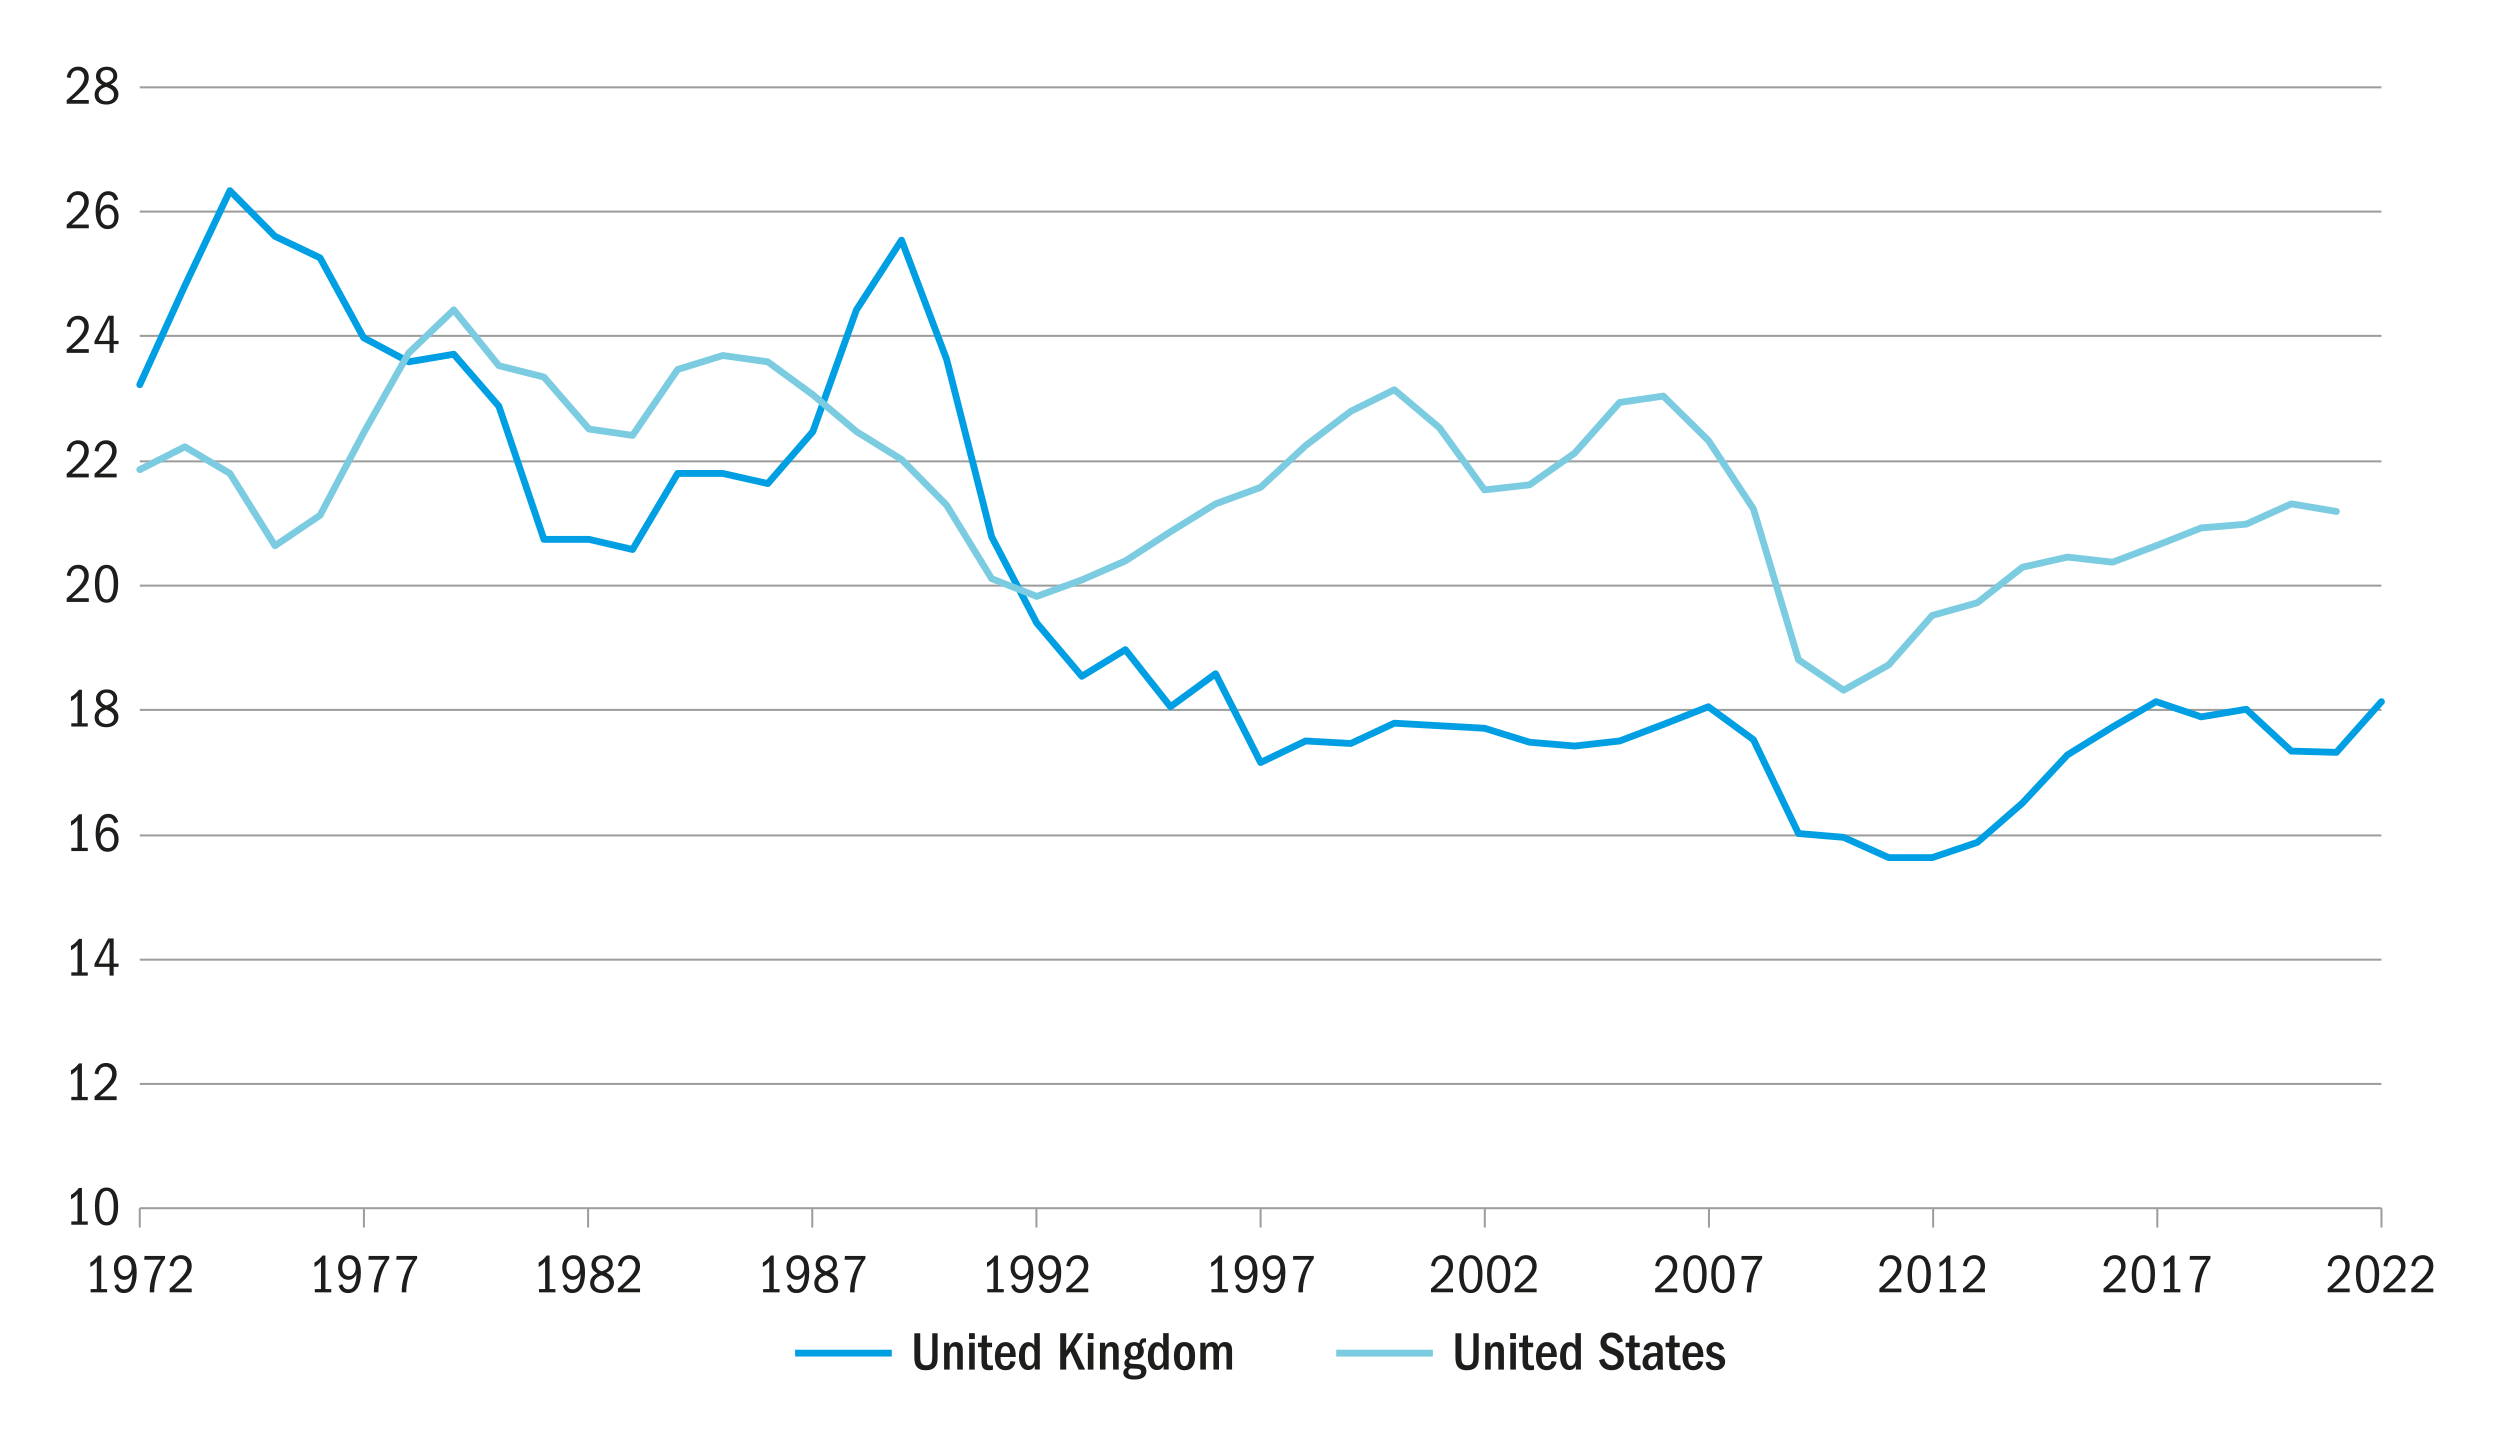 <svg xmlns="http://www.w3.org/2000/svg" id="Graph" width="750" height="435" viewBox="0 0 750 435"><defs><style>.cls-1,.cls-2,.cls-3,.cls-4,.cls-5,.cls-6{fill:none;}.cls-1,.cls-7{stroke-width:0px;}.cls-2{stroke:#9d9d9c;stroke-width:.61px;}.cls-2,.cls-5,.cls-6{stroke-miterlimit:10;}.cls-3,.cls-4{stroke-linecap:round;stroke-linejoin:round;}.cls-3,.cls-4,.cls-5,.cls-6{stroke-width:2.05px;}.cls-3,.cls-5{stroke:#7bcbe1;}.cls-4,.cls-6{stroke:#009fe3;}.cls-7{fill:#1d1d1b;}</style></defs><rect class="cls-1" x="56.69" y="56.69" width="340.16" height="192.76"></rect><line class="cls-6" x1="238.54" y1="405.94" x2="267.53" y2="405.94"></line><path class="cls-7" d="m279.66,399.97h1.62v7.38c0,1.33-.3,2.28-.89,2.86-.6.58-1.49.87-2.69.87s-2.01-.3-2.57-.91c-.56-.61-.83-1.57-.83-2.89v-7.31h1.77v7.1c0,.96.14,1.62.42,1.98.28.36.74.54,1.4.54.47,0,.83-.09,1.09-.26.26-.17.44-.43.54-.76s.16-.9.16-1.71v-6.89Z"></path><path class="cls-7" d="m287.17,410.88v-5.55c0-.47-.07-.82-.2-1.04-.14-.22-.39-.33-.76-.33-.46,0-.79.18-1,.56-.21.37-.31.95-.31,1.75v4.61h-1.67v-8.07h1.54v1.24c.2-.49.46-.85.78-1.09.32-.23.73-.35,1.22-.35.7,0,1.22.21,1.56.64s.52,1.06.52,1.91v5.71h-1.67Z"></path><path class="cls-7" d="m290.7,401.72v-1.77h1.75v1.77h-1.75Zm.05,9.16v-8.07h1.67v8.07h-1.67Z"></path><path class="cls-7" d="m297.87,410.93c-.25.05-.46.09-.63.11s-.37.03-.61.03c-.75,0-1.31-.19-1.66-.57-.35-.38-.53-1.13-.53-2.24v-4.11h-1.05v-1.34h1.1l.08-2.11,1.51-.13v2.24h1.54v1.34h-1.54v3.73c0,.36.01.69.04.98.03.29.13.5.3.62.17.12.43.18.77.18.14,0,.37-.02.69-.05v1.31Z"></path><path class="cls-7" d="m300.16,407.1v.11c0,.88.12,1.54.37,1.96.25.43.64.64,1.19.64.39,0,.7-.11.92-.34s.39-.62.5-1.16l1.5.21c-.2.86-.54,1.5-1.04,1.92-.5.42-1.14.63-1.94.63-1.01,0-1.8-.36-2.36-1.07-.56-.71-.84-1.73-.84-3.03s.29-2.4.87-3.18,1.36-1.17,2.36-1.17,1.69.37,2.23,1.1c.53.73.8,1.76.8,3.09v.29h-4.55Zm2.86-1.26c0-.64-.13-1.14-.38-1.48-.26-.34-.6-.52-1.02-.52-.39,0-.71.17-.96.5-.24.33-.4.87-.47,1.63h2.83v-.13Z"></path><path class="cls-7" d="m310.42,410.88v-1.23c-.18.47-.44.82-.78,1.04-.33.22-.75.33-1.25.33-.84,0-1.5-.36-1.98-1.1-.48-.73-.72-1.75-.72-3.06s.25-2.31.75-3.07,1.17-1.14,2.01-1.14c.43,0,.79.09,1.1.26.31.17.56.45.74.82v-3.78h1.65v10.91h-1.54Zm-.11-5.01c0-.58-.14-1.05-.43-1.42-.29-.37-.63-.56-1.02-.56-.47,0-.82.23-1.05.68s-.34,1.18-.34,2.17.11,1.79.34,2.28c.22.5.58.74,1.07.74.4,0,.74-.18,1.02-.54.28-.36.42-.87.42-1.54v-1.82Z"></path><path class="cls-7" d="m323.59,410.88l-2.44-5.4-1.29,1.82v3.58h-1.8v-10.91h1.8v5.2l3.29-5.2h1.91l-2.81,4.01,3.29,6.9h-1.95Z"></path><path class="cls-7" d="m326.31,401.72v-1.77h1.75v1.77h-1.75Zm.05,9.16v-8.07h1.67v8.07h-1.67Z"></path><path class="cls-7" d="m333.93,410.88v-5.55c0-.47-.07-.82-.2-1.04-.14-.22-.39-.33-.76-.33-.46,0-.79.18-1,.56-.21.37-.31.95-.31,1.75v4.61h-1.67v-8.07h1.54v1.24c.2-.49.46-.85.78-1.09.32-.23.73-.35,1.22-.35.7,0,1.22.21,1.56.64s.52,1.06.52,1.91v5.71h-1.67Z"></path><path class="cls-7" d="m343.78,402.75c-.13-.03-.26-.05-.38-.05-.24,0-.43.06-.57.19-.14.13-.25.36-.31.7.21.26.36.53.47.82.1.28.16.59.16.92,0,.75-.26,1.37-.77,1.86s-1.19.73-2.05.73c-.21,0-.39-.01-.54-.04-.15-.03-.31-.06-.47-.11-.21.09-.36.19-.46.29-.1.11-.15.25-.15.43,0,.41.3.63.91.65.61.02,1.27.06,2,.12.73.06,1.29.24,1.69.55.4.31.6.82.6,1.55,0,.83-.31,1.45-.92,1.87-.62.42-1.53.63-2.74.63-1.05,0-1.85-.17-2.41-.52s-.84-.85-.84-1.51c0-.77.39-1.29,1.18-1.55-.31-.17-.53-.37-.67-.58s-.21-.47-.21-.76c0-.35.1-.66.31-.92.21-.27.5-.49.88-.68-.38-.26-.65-.56-.81-.88-.16-.33-.24-.71-.24-1.16,0-.81.26-1.45.78-1.94s1.21-.73,2.06-.73c.33,0,.61.03.83.1.23.07.46.15.69.25.09-.5.24-.87.46-1.12.22-.25.56-.37,1.03-.37.11,0,.28.02.51.05v1.23Zm-4.6,7.79c-.47.22-.7.56-.7,1.03,0,.41.15.71.46.88.31.17.8.25,1.47.25,1.29,0,1.93-.37,1.93-1.11,0-.59-.37-.91-1.12-.95-.75-.04-1.09-.06-1.04-.06l-1-.03Zm1.13-6.82c-.37,0-.66.13-.87.39-.21.26-.31.66-.31,1.19s.1.91.3,1.17c.2.26.48.38.84.38s.64-.14.84-.41c.2-.27.3-.65.3-1.15s-.1-.9-.29-1.18c-.2-.27-.47-.41-.82-.41Z"></path><path class="cls-7" d="m349.08,410.88v-1.23c-.18.47-.44.82-.78,1.04-.33.22-.75.33-1.25.33-.84,0-1.5-.36-1.98-1.1-.48-.73-.72-1.75-.72-3.06s.25-2.31.75-3.07,1.17-1.14,2.01-1.14c.43,0,.79.09,1.1.26.31.17.56.45.74.82v-3.78h1.65v10.91h-1.54Zm-.11-5.01c0-.58-.14-1.05-.43-1.42-.29-.37-.63-.56-1.02-.56-.47,0-.82.23-1.05.68s-.34,1.18-.34,2.17.11,1.79.34,2.28c.22.5.58.74,1.07.74.4,0,.74-.18,1.02-.54.28-.36.42-.87.42-1.54v-1.82Z"></path><path class="cls-7" d="m355.37,402.62c1.01,0,1.79.35,2.34,1.06.55.7.82,1.74.82,3.1,0,1.44-.27,2.52-.81,3.23-.54.72-1.33,1.07-2.38,1.07s-1.82-.37-2.36-1.1c-.54-.73-.8-1.78-.8-3.14s.27-2.46.8-3.17c.53-.7,1.33-1.06,2.39-1.06Zm-.03,1.26c-.5,0-.86.26-1.07.77-.21.51-.32,1.25-.32,2.21,0,1.02.11,1.77.34,2.25.23.47.58.71,1.06.71s.85-.23,1.07-.7c.22-.47.34-1.23.34-2.27s-.11-1.8-.34-2.27c-.23-.46-.59-.7-1.08-.7Z"></path><path class="cls-7" d="m367.95,410.88v-5.43c0-.51-.08-.89-.23-1.13s-.4-.36-.75-.36c-.46,0-.78.19-.98.56-.2.38-.29.93-.29,1.66v4.7h-1.67v-5.78c0-.36-.08-.64-.24-.84-.16-.2-.4-.3-.73-.3-.42,0-.73.15-.96.46-.22.31-.34.81-.34,1.52v4.94h-1.67v-8.07h1.54v1.23c.22-.51.49-.88.81-1.1.32-.22.72-.33,1.19-.33.51,0,.92.12,1.23.36.3.24.51.62.62,1.14.2-.51.46-.89.79-1.14.33-.25.73-.37,1.19-.37.74,0,1.29.2,1.64.61.35.4.52,1.04.52,1.91v5.74h-1.67Z"></path><line class="cls-5" x1="400.87" y1="405.94" x2="429.86" y2="405.94"></line><path class="cls-7" d="m441.99,399.97h1.62v7.38c0,1.33-.3,2.28-.89,2.86-.6.58-1.49.87-2.69.87s-2.01-.3-2.57-.91c-.56-.61-.83-1.57-.83-2.89v-7.31h1.77v7.1c0,.96.14,1.62.42,1.98.28.36.74.54,1.4.54.47,0,.83-.09,1.09-.26.26-.17.44-.43.54-.76s.16-.9.16-1.71v-6.89Z"></path><path class="cls-7" d="m449.5,410.88v-5.55c0-.47-.07-.82-.2-1.04-.14-.22-.39-.33-.76-.33-.46,0-.79.18-1,.56-.21.37-.31.95-.31,1.75v4.61h-1.67v-8.07h1.54v1.24c.2-.49.46-.85.78-1.09.32-.23.73-.35,1.22-.35.7,0,1.22.21,1.56.64s.52,1.06.52,1.91v5.71h-1.67Z"></path><path class="cls-7" d="m453.04,401.72v-1.77h1.75v1.77h-1.75Zm.05,9.16v-8.07h1.67v8.07h-1.67Z"></path><path class="cls-7" d="m460.2,410.93c-.25.05-.46.09-.63.11s-.37.03-.61.03c-.75,0-1.31-.19-1.66-.57-.35-.38-.53-1.13-.53-2.24v-4.11h-1.05v-1.34h1.1l.08-2.11,1.51-.13v2.24h1.54v1.34h-1.54v3.73c0,.36.01.69.04.98.03.29.13.5.3.62.17.12.43.18.77.18.14,0,.37-.02.69-.05v1.31Z"></path><path class="cls-7" d="m462.49,407.1v.11c0,.88.12,1.54.37,1.96.25.43.64.64,1.19.64.39,0,.7-.11.92-.34s.39-.62.5-1.16l1.5.21c-.2.86-.54,1.5-1.04,1.92-.5.42-1.14.63-1.94.63-1.01,0-1.8-.36-2.36-1.07-.56-.71-.84-1.73-.84-3.03s.29-2.4.87-3.18,1.36-1.17,2.36-1.17,1.69.37,2.23,1.1c.53.73.8,1.76.8,3.09v.29h-4.55Zm2.86-1.26c0-.64-.13-1.14-.38-1.48-.26-.34-.6-.52-1.02-.52-.39,0-.71.17-.96.5-.24.33-.4.87-.47,1.63h2.83v-.13Z"></path><path class="cls-7" d="m472.75,410.88v-1.23c-.18.47-.44.82-.78,1.04-.33.22-.75.33-1.25.33-.84,0-1.5-.36-1.98-1.1-.48-.73-.72-1.75-.72-3.06s.25-2.31.75-3.07,1.17-1.14,2.01-1.14c.43,0,.79.09,1.1.26.31.17.56.45.74.82v-3.78h1.65v10.91h-1.54Zm-.11-5.01c0-.58-.14-1.05-.43-1.42-.29-.37-.63-.56-1.02-.56-.47,0-.82.23-1.05.68s-.34,1.18-.34,2.17.11,1.79.34,2.28c.22.5.58.74,1.07.74.4,0,.74-.18,1.02-.54.28-.36.42-.87.42-1.54v-1.82Z"></path><path class="cls-7" d="m485.35,402.95c-.21-.62-.46-1.06-.77-1.31s-.69-.38-1.16-.38c-.44,0-.79.13-1.07.38-.28.26-.42.59-.42.99,0,.35.13.65.38.91.26.26.76.52,1.5.78.75.27,1.38.56,1.89.88.51.32.88.68,1.11,1.1.23.42.34.91.34,1.47,0,.96-.34,1.75-1.01,2.37-.68.62-1.56.93-2.65.93-1,0-1.83-.25-2.47-.74-.64-.5-1.08-1.26-1.31-2.3l1.6-.46c.14.68.4,1.18.79,1.51.38.33.86.5,1.44.5.55,0,.98-.14,1.29-.43s.47-.67.47-1.15c0-.52-.23-.93-.69-1.21-.46-.28-1.1-.57-1.93-.86-.83-.29-1.46-.7-1.89-1.22-.43-.52-.65-1.15-.65-1.88,0-.88.31-1.62.92-2.2s1.43-.88,2.43-.88c.85,0,1.56.21,2.13.63.57.42.98,1.09,1.24,2l-1.54.54Z"></path><path class="cls-7" d="m492.17,410.93c-.25.05-.46.09-.63.11s-.37.03-.61.03c-.75,0-1.31-.19-1.66-.57-.35-.38-.53-1.13-.53-2.24v-4.11h-1.05v-1.34h1.1l.08-2.11,1.51-.13v2.24h1.54v1.34h-1.54v3.73c0,.36.01.69.04.98.03.29.13.5.3.62.17.12.43.18.77.18.14,0,.37-.02.69-.05v1.31Z"></path><path class="cls-7" d="m497.39,410.88c-.04-.15-.07-.35-.09-.58-.02-.23-.02-.49-.02-.76-.28.55-.6.94-.96,1.18s-.79.36-1.32.36c-.69,0-1.24-.21-1.64-.63-.41-.42-.61-.98-.61-1.69,0-.87.3-1.56.9-2.08.6-.51,1.61-.77,3.04-.77h.46v-.43c0-.57-.09-.98-.28-1.24s-.49-.39-.92-.39c-.72,0-1.16.42-1.31,1.26l-1.6-.21c.12-.72.45-1.28.99-1.68.54-.4,1.22-.6,2.05-.6.6,0,1.11.11,1.55.34.43.22.74.52.92.89.18.37.27.91.27,1.6v3.94c0,.32.01.6.04.86.03.26.06.47.09.63h-1.55Zm-.24-3.94s-.08,0-.15,0c-.06,0-.13,0-.2,0-.84,0-1.44.14-1.79.42-.35.28-.53.71-.53,1.3,0,.39.09.69.27.9.18.21.45.31.81.31.45,0,.82-.23,1.13-.69.31-.46.46-1.04.46-1.75v-.48Z"></path><path class="cls-7" d="m504.17,410.93c-.25.05-.46.09-.63.11s-.37.03-.61.03c-.75,0-1.31-.19-1.66-.57-.35-.38-.53-1.13-.53-2.24v-4.11h-1.05v-1.34h1.1l.08-2.11,1.51-.13v2.24h1.54v1.34h-1.54v3.73c0,.36.01.69.04.98.03.29.13.5.3.62.17.12.43.18.77.18.14,0,.37-.02.69-.05v1.31Z"></path><path class="cls-7" d="m506.46,407.1v.11c0,.88.12,1.54.37,1.96.25.43.64.64,1.19.64.39,0,.7-.11.92-.34s.39-.62.5-1.16l1.5.21c-.2.86-.54,1.5-1.04,1.92-.5.42-1.14.63-1.94.63-1.01,0-1.8-.36-2.36-1.07-.56-.71-.84-1.73-.84-3.03s.29-2.4.87-3.18,1.36-1.17,2.36-1.17,1.69.37,2.23,1.1c.53.73.8,1.76.8,3.09v.29h-4.55Zm2.86-1.26c0-.64-.13-1.14-.38-1.48-.26-.34-.6-.52-1.02-.52-.39,0-.71.17-.96.5-.24.33-.4.87-.47,1.63h2.83v-.13Z"></path><path class="cls-7" d="m515.94,405.06c-.11-.4-.28-.71-.52-.91-.23-.2-.52-.3-.84-.3-.29,0-.54.09-.74.28-.2.19-.3.43-.3.72,0,.47.26.79.77.97.51.17,1.03.36,1.55.55.53.19.94.46,1.24.82s.45.8.45,1.35c0,.73-.27,1.34-.82,1.82-.55.49-1.26.73-2.15.73-.83,0-1.49-.19-1.98-.58-.49-.39-.8-.97-.93-1.76l1.42-.28c.06.46.23.8.49,1.04s.62.35,1.06.35c.39,0,.7-.1.92-.29s.34-.45.34-.77c0-.27-.1-.5-.29-.7-.2-.19-.57-.37-1.13-.53-.56-.16-1.02-.35-1.4-.56-.38-.21-.66-.47-.85-.8s-.29-.69-.29-1.1c0-.7.25-1.29.75-1.77.5-.48,1.15-.72,1.93-.72.69,0,1.25.18,1.69.53s.75.87.92,1.55l-1.31.36Z"></path><line class="cls-2" x1="41.93" y1="26.2" x2="714.44" y2="26.2"></line><line class="cls-2" x1="41.93" y1="63.48" x2="714.44" y2="63.48"></line><line class="cls-2" x1="41.93" y1="100.76" x2="714.44" y2="100.76"></line><line class="cls-2" x1="41.93" y1="138.41" x2="714.44" y2="138.41"></line><line class="cls-2" x1="41.93" y1="175.69" x2="714.44" y2="175.69"></line><line class="cls-2" x1="41.93" y1="212.97" x2="714.44" y2="212.97"></line><line class="cls-2" x1="41.93" y1="250.63" x2="714.44" y2="250.63"></line><line class="cls-2" x1="41.93" y1="287.9" x2="714.44" y2="287.9"></line><line class="cls-2" x1="41.93" y1="325.18" x2="714.44" y2="325.18"></line><line class="cls-2" x1="41.93" y1="362.46" x2="714.44" y2="362.46"></line><polyline class="cls-4" points="41.93 115.4 55.45 85.73 68.97 57.2 82.5 70.9 96.02 77.36 109.09 101.33 122.61 108.55 136.13 106.27 149.66 121.87 163.18 161.81 176.7 161.81 189.77 164.85 203.3 142.03 216.82 142.03 230.34 145.07 243.86 129.47 256.93 92.96 270.46 72.04 283.98 107.79 297.5 161.05 311.02 186.91 324.55 202.89 337.62 194.9 351.14 212.02 364.66 202.13 378.18 228.75 391.71 222.29 405.23 223.05 418.3 216.96 431.82 217.72 445.35 218.48 458.87 222.67 472.39 223.81 485.91 222.29 498.98 217.34 512.51 212.02 526.03 221.91 539.55 250.06 553.07 251.2 566.6 257.28 579.67 257.28 593.19 252.72 606.71 240.93 620.23 226.47 633.76 218.1 646.83 210.5 660.35 215.06 673.87 212.78 687.4 225.33 700.92 225.71 714.44 210.5"></polyline><polyline class="cls-3" points="41.93 140.89 55.45 134.04 68.97 142.03 82.5 163.71 96.02 154.58 109.09 129.86 122.61 105.89 136.13 92.96 149.66 109.7 163.18 113.12 176.7 128.71 189.77 130.62 203.3 110.84 216.82 106.65 230.34 108.55 243.86 118.44 256.93 129.47 270.46 137.84 283.98 151.54 297.5 173.6 311.02 178.92 324.55 173.98 337.62 168.27 351.14 159.52 364.66 151.16 378.18 146.21 391.71 133.66 405.23 123.39 418.3 116.92 431.82 128.33 445.35 146.97 458.87 145.45 472.39 135.94 485.91 120.73 498.98 118.82 512.51 132.14 526.03 152.68 539.55 197.94 553.07 207.07 566.6 199.46 579.67 184.63 593.19 180.83 606.71 170.18 620.23 167.13 633.76 168.65 646.83 163.71 660.35 158.38 673.87 157.24 687.4 151.16 700.92 153.44"></polyline><path class="cls-7" d="m21.39,367.4v-.98h1.85v-8.24c-.27.35-.57.65-.88.91-.32.26-.67.5-1.06.71v-1.31c.45-.26.86-.55,1.23-.87s.75-.74,1.15-1.25h.9v10.06h1.75v.98h-4.93Z"></path><path class="cls-7" d="m31.96,356.26c1.12,0,1.99.49,2.59,1.46.6.98.9,2.35.9,4.13,0,1.91-.3,3.35-.89,4.32s-1.46,1.46-2.59,1.46-2.03-.49-2.62-1.46c-.59-.98-.88-2.42-.88-4.33s.3-3.22.91-4.16c.61-.94,1.47-1.42,2.59-1.42Zm-.02,1c-.68,0-1.21.38-1.59,1.15-.38.77-.57,1.95-.57,3.54s.19,2.73.56,3.51c.38.78.91,1.17,1.61,1.17s1.22-.39,1.6-1.18.56-1.95.56-3.5-.19-2.75-.56-3.53c-.37-.78-.91-1.17-1.62-1.17Z"></path><path class="cls-7" d="m21.39,330.04v-.98h1.85v-8.24c-.27.35-.57.65-.88.91-.32.26-.67.5-1.06.71v-1.31c.45-.26.86-.55,1.23-.87s.75-.74,1.15-1.25h.9v10.06h1.75v.98h-4.93Z"></path><path class="cls-7" d="m28.36,330.04v-1.1c2-1.73,3.38-3.08,4.14-4.05.76-.97,1.15-1.86,1.15-2.68,0-.65-.18-1.19-.55-1.59-.37-.41-.85-.62-1.46-.62-.58,0-1.05.19-1.41.57-.36.38-.6.96-.7,1.76l-1.16-.25c.16-.99.55-1.77,1.17-2.34s1.37-.85,2.27-.85c.95,0,1.72.3,2.3.89.58.59.88,1.38.88,2.35,0,.68-.15,1.31-.44,1.92-.29.6-.75,1.23-1.37,1.9-.62.67-1.72,1.65-3.3,2.96h5.11v1.13h-6.61Z"></path><path class="cls-7" d="m21.39,292.68v-.98h1.85v-8.24c-.27.35-.57.65-.88.91-.32.26-.67.5-1.06.71v-1.31c.45-.26.86-.55,1.23-.87s.75-.74,1.15-1.25h.9v10.06h1.75v.98h-4.93Z"></path><path class="cls-7" d="m32.86,292.68v-2.63h-4.52v-.88l4.12-7.63h1.64v7.53h1.47v.98h-1.47v2.63h-1.24Zm0-10.11l-3.3,6.5h3.3v-6.5Z"></path><path class="cls-7" d="m21.39,255.31v-.98h1.85v-8.24c-.27.35-.57.65-.88.91-.32.26-.67.5-1.06.71v-1.31c.45-.26.86-.55,1.23-.87s.75-.74,1.15-1.25h.9v10.06h1.75v.98h-4.93Z"></path><path class="cls-7" d="m34.32,247c-.19-.61-.43-1.05-.73-1.32-.3-.27-.68-.4-1.14-.4-.82,0-1.43.37-1.83,1.12-.4.75-.64,1.97-.72,3.68.27-.65.62-1.12,1.03-1.44.41-.32.94-.48,1.57-.48.89,0,1.63.34,2.21,1.02s.87,1.55.87,2.61-.3,2-.91,2.7c-.61.7-1.4,1.05-2.38,1.05-1.12,0-2-.47-2.64-1.41-.64-.94-.96-2.26-.96-3.96,0-1.84.33-3.31,1.01-4.39.67-1.08,1.59-1.62,2.76-1.62.75,0,1.38.2,1.88.59.5.39.88,1.01,1.13,1.85l-1.14.39Zm-1.95,2.27c-.68,0-1.21.25-1.6.74s-.59,1.1-.59,1.82.2,1.35.61,1.85c.4.5.93.75,1.57.75s1.11-.22,1.45-.66c.33-.44.5-1.07.5-1.89s-.17-1.46-.52-1.92c-.35-.46-.82-.69-1.41-.69Z"></path><path class="cls-7" d="m21.39,217.95v-.98h1.85v-8.24c-.27.35-.57.65-.88.91-.32.26-.67.5-1.06.71v-1.31c.45-.26.86-.55,1.23-.87s.75-.74,1.15-1.25h.9v10.06h1.75v.98h-4.93Z"></path><path class="cls-7" d="m33.22,212.09c.81.36,1.39.79,1.76,1.3.37.51.55,1.07.55,1.69,0,.89-.33,1.63-1,2.22-.67.59-1.54.88-2.62.88s-1.98-.27-2.6-.79c-.62-.53-.93-1.25-.93-2.17,0-.66.18-1.22.53-1.71s.92-.9,1.69-1.25c-.63-.33-1.09-.7-1.38-1.12-.29-.42-.43-.91-.43-1.46,0-.84.3-1.53.89-2.06.59-.54,1.38-.8,2.36-.8s1.69.26,2.27.77c.57.51.86,1.18.86,2,0,1.13-.65,1.97-1.95,2.52Zm-1.39.75c-.82.28-1.39.61-1.73.99-.33.38-.5.82-.5,1.33,0,.6.22,1.09.65,1.46.43.37.99.56,1.68.56s1.22-.18,1.64-.53c.42-.36.63-.81.63-1.38s-.18-1.04-.55-1.41-.97-.71-1.82-1.01Zm.08-1.19c.71-.24,1.23-.53,1.57-.86.34-.33.51-.74.51-1.23,0-.51-.19-.93-.56-1.26-.37-.33-.85-.49-1.44-.49-.56,0-1.01.16-1.36.48-.35.32-.52.73-.52,1.24,0,.47.14.88.41,1.24.27.35.74.65,1.39.89Z"></path><path class="cls-7" d="m20,180.59v-1.1c2-1.73,3.38-3.08,4.14-4.05.76-.97,1.15-1.86,1.15-2.68,0-.65-.18-1.19-.55-1.59-.37-.41-.85-.62-1.46-.62-.58,0-1.05.19-1.41.57-.36.38-.6.96-.7,1.76l-1.16-.25c.16-.99.55-1.77,1.17-2.34s1.37-.85,2.27-.85c.95,0,1.72.3,2.3.89.58.59.88,1.38.88,2.35,0,.68-.15,1.31-.44,1.92-.29.6-.75,1.23-1.37,1.9-.62.67-1.72,1.65-3.3,2.96h5.11v1.13h-6.61Z"></path><path class="cls-7" d="m31.96,169.45c1.12,0,1.99.49,2.59,1.46.6.98.9,2.35.9,4.13,0,1.91-.3,3.35-.89,4.32s-1.46,1.46-2.59,1.46-2.03-.49-2.62-1.46c-.59-.98-.88-2.42-.88-4.33s.3-3.22.91-4.16c.61-.94,1.47-1.42,2.59-1.42Zm-.02,1c-.68,0-1.21.38-1.59,1.15-.38.77-.57,1.95-.57,3.54s.19,2.73.56,3.51c.38.78.91,1.17,1.61,1.17s1.22-.39,1.6-1.18.56-1.95.56-3.5-.19-2.75-.56-3.53c-.37-.78-.91-1.17-1.62-1.17Z"></path><path class="cls-7" d="m20,143.23v-1.1c2-1.73,3.38-3.08,4.14-4.05.76-.97,1.15-1.86,1.15-2.68,0-.65-.18-1.19-.55-1.59-.37-.41-.85-.62-1.46-.62-.58,0-1.05.19-1.41.57-.36.38-.6.96-.7,1.76l-1.16-.25c.16-.99.55-1.77,1.17-2.34s1.37-.85,2.27-.85c.95,0,1.72.3,2.3.89.58.59.88,1.38.88,2.35,0,.68-.15,1.31-.44,1.92-.29.6-.75,1.23-1.37,1.9-.62.67-1.72,1.65-3.3,2.96h5.11v1.13h-6.61Z"></path><path class="cls-7" d="m28.36,143.23v-1.1c2-1.73,3.38-3.08,4.14-4.05.76-.97,1.15-1.86,1.15-2.68,0-.65-.18-1.19-.55-1.59-.37-.41-.85-.62-1.46-.62-.58,0-1.05.19-1.41.57-.36.38-.6.96-.7,1.76l-1.16-.25c.16-.99.55-1.77,1.17-2.34s1.37-.85,2.27-.85c.95,0,1.72.3,2.3.89.58.59.88,1.38.88,2.35,0,.68-.15,1.31-.44,1.92-.29.6-.75,1.23-1.37,1.9-.62.67-1.72,1.65-3.3,2.96h5.11v1.13h-6.61Z"></path><path class="cls-7" d="m20,105.87v-1.1c2-1.73,3.38-3.08,4.14-4.05.76-.97,1.15-1.86,1.15-2.68,0-.65-.18-1.19-.55-1.59-.37-.41-.85-.62-1.46-.62-.58,0-1.05.19-1.41.57-.36.38-.6.96-.7,1.76l-1.16-.25c.16-.99.55-1.77,1.17-2.34s1.37-.85,2.27-.85c.95,0,1.72.3,2.3.89.58.59.88,1.38.88,2.35,0,.68-.15,1.31-.44,1.92-.29.6-.75,1.23-1.37,1.9-.62.67-1.72,1.65-3.3,2.96h5.11v1.13h-6.61Z"></path><path class="cls-7" d="m32.86,105.87v-2.63h-4.52v-.88l4.12-7.63h1.64v7.53h1.47v.98h-1.47v2.63h-1.24Zm0-10.11l-3.3,6.5h3.3v-6.5Z"></path><path class="cls-7" d="m20,68.5v-1.1c2-1.73,3.38-3.08,4.14-4.05.76-.96,1.15-1.86,1.15-2.68,0-.65-.18-1.19-.55-1.59s-.85-.61-1.46-.61c-.58,0-1.05.19-1.41.56-.36.38-.6.96-.7,1.76l-1.16-.25c.16-.99.55-1.77,1.17-2.34.62-.57,1.37-.85,2.27-.85.95,0,1.72.3,2.3.89.58.6.88,1.38.88,2.35,0,.68-.15,1.31-.44,1.91-.29.6-.75,1.23-1.37,1.9-.62.67-1.72,1.65-3.3,2.96h5.11v1.13h-6.61Z"></path><path class="cls-7" d="m34.32,60.19c-.19-.61-.43-1.05-.73-1.32-.3-.27-.68-.4-1.14-.4-.82,0-1.43.37-1.83,1.12s-.64,1.97-.72,3.67c.27-.64.62-1.12,1.03-1.44.41-.32.94-.47,1.57-.47.89,0,1.63.34,2.21,1.02.58.68.87,1.55.87,2.61s-.3,2-.91,2.7-1.4,1.05-2.38,1.05c-1.12,0-2-.47-2.64-1.41-.64-.94-.96-2.26-.96-3.96,0-1.84.33-3.3,1.01-4.38.67-1.08,1.59-1.62,2.76-1.62.75,0,1.38.2,1.88.59.5.39.88,1.01,1.13,1.85l-1.14.39Zm-1.95,2.27c-.68,0-1.21.25-1.6.74-.39.49-.59,1.1-.59,1.82s.2,1.35.61,1.85c.4.5.93.75,1.57.75s1.11-.22,1.45-.66c.33-.44.5-1.07.5-1.89s-.17-1.46-.52-1.91c-.35-.46-.82-.69-1.41-.69Z"></path><path class="cls-7" d="m20,31.14v-1.1c2-1.73,3.38-3.08,4.14-4.05.76-.96,1.15-1.86,1.15-2.68,0-.65-.18-1.19-.55-1.59s-.85-.61-1.46-.61c-.58,0-1.05.19-1.41.56-.36.38-.6.96-.7,1.76l-1.16-.25c.16-.99.55-1.77,1.17-2.34.62-.57,1.37-.85,2.27-.85.95,0,1.72.3,2.3.89.58.6.88,1.38.88,2.35,0,.68-.15,1.31-.44,1.91-.29.6-.75,1.23-1.37,1.9-.62.67-1.72,1.65-3.3,2.96h5.11v1.13h-6.61Z"></path><path class="cls-7" d="m33.22,25.29c.81.36,1.39.79,1.76,1.3s.55,1.07.55,1.69c0,.89-.33,1.63-1,2.22-.67.58-1.54.87-2.62.87s-1.98-.26-2.6-.79c-.62-.53-.93-1.25-.93-2.17,0-.65.18-1.22.53-1.71s.92-.9,1.69-1.25c-.63-.33-1.09-.7-1.38-1.12-.29-.42-.43-.91-.43-1.46,0-.84.3-1.53.89-2.06.59-.53,1.38-.8,2.36-.8s1.69.26,2.27.77c.57.51.86,1.18.86,2,0,1.14-.65,1.97-1.95,2.52Zm-1.39.75c-.82.28-1.39.61-1.73.99-.33.38-.5.82-.5,1.33,0,.6.22,1.09.65,1.46.43.37.99.56,1.68.56s1.22-.18,1.64-.53c.42-.35.63-.81.63-1.38s-.18-1.04-.55-1.41-.97-.71-1.82-1.01Zm.08-1.19c.71-.24,1.23-.53,1.57-.86.34-.33.51-.74.51-1.24s-.19-.93-.56-1.26c-.37-.33-.85-.49-1.44-.49-.56,0-1.01.16-1.36.47-.35.32-.52.73-.52,1.24,0,.47.14.88.41,1.24.27.35.74.65,1.39.89Z"></path><path class="cls-7" d="m27.19,387.69v-.98h1.85v-8.24c-.27.35-.57.65-.88.91-.32.26-.67.5-1.06.71v-1.31c.45-.26.86-.55,1.23-.87s.75-.74,1.15-1.25h.9v10.06h1.75v.98h-4.93Z"></path><path class="cls-7" d="m35.42,385.24c.16.52.39.92.68,1.18.29.26.7.39,1.24.39.72,0,1.28-.37,1.68-1.1.4-.73.63-1.92.7-3.57-.27.62-.61,1.08-1.01,1.37-.4.29-.89.44-1.46.44-.87,0-1.6-.34-2.19-1.01-.59-.68-.88-1.55-.88-2.63s.32-2.02.95-2.71c.63-.7,1.45-1.05,2.44-1.05,1.13,0,1.99.43,2.57,1.28.58.86.87,2.15.87,3.89,0,2.02-.33,3.56-.99,4.61-.66,1.06-1.61,1.59-2.86,1.59-.72,0-1.3-.18-1.75-.52-.45-.35-.81-.9-1.08-1.65l1.11-.51Zm2.08-7.58c-.62,0-1.12.24-1.5.71-.38.47-.56,1.12-.56,1.94,0,.77.19,1.39.56,1.85s.87.69,1.48.69,1.07-.25,1.45-.74c.38-.5.56-1.11.56-1.86s-.18-1.37-.55-1.86-.85-.73-1.45-.73Z"></path><path class="cls-7" d="m44.91,387.69v-.23c0-1.13.14-2.27.43-3.4s.63-2.14,1.03-3.02,1.03-1.92,1.88-3.13h-4.99l.11-1.13h6.15v.8c-1.03,1.36-1.82,2.95-2.4,4.75-.57,1.8-.86,3.52-.86,5.16v.21h-1.36Z"></path><path class="cls-7" d="m50.88,387.69v-1.1c2-1.73,3.38-3.08,4.14-4.05.76-.97,1.15-1.86,1.15-2.68,0-.65-.18-1.19-.55-1.59-.37-.41-.85-.62-1.46-.62-.58,0-1.05.19-1.41.57-.36.38-.6.96-.7,1.76l-1.16-.25c.16-.99.55-1.77,1.17-2.34s1.37-.85,2.27-.85c.95,0,1.72.3,2.3.89.58.59.88,1.38.88,2.35,0,.68-.15,1.31-.44,1.92-.29.6-.75,1.23-1.37,1.9-.62.67-1.72,1.65-3.3,2.96h5.11v1.13h-6.61Z"></path><path class="cls-7" d="m94.44,387.69v-.98h1.85v-8.24c-.27.35-.57.65-.88.91-.32.26-.67.5-1.06.71v-1.31c.45-.26.86-.55,1.23-.87s.75-.74,1.15-1.25h.9v10.06h1.75v.98h-4.93Z"></path><path class="cls-7" d="m102.67,385.24c.16.52.39.92.68,1.18.29.26.7.39,1.24.39.72,0,1.28-.37,1.68-1.1.4-.73.63-1.92.7-3.57-.27.62-.61,1.08-1.01,1.37-.4.29-.89.44-1.46.44-.87,0-1.6-.34-2.19-1.01-.59-.68-.88-1.55-.88-2.63s.32-2.02.95-2.71c.63-.7,1.45-1.05,2.44-1.05,1.13,0,1.99.43,2.57,1.28.58.86.87,2.15.87,3.89,0,2.02-.33,3.56-.99,4.61-.66,1.06-1.61,1.59-2.86,1.59-.72,0-1.3-.18-1.75-.52-.45-.35-.81-.9-1.08-1.65l1.11-.51Zm2.08-7.58c-.62,0-1.12.24-1.5.71-.38.47-.56,1.12-.56,1.94,0,.77.19,1.39.56,1.85s.87.69,1.48.69,1.07-.25,1.45-.74c.38-.5.56-1.11.56-1.86s-.18-1.37-.55-1.86-.85-.73-1.45-.73Z"></path><path class="cls-7" d="m112.16,387.69v-.23c0-1.13.14-2.27.43-3.4s.63-2.14,1.03-3.02,1.03-1.92,1.88-3.13h-4.99l.11-1.13h6.15v.8c-1.03,1.36-1.82,2.95-2.4,4.75-.57,1.8-.86,3.52-.86,5.16v.21h-1.36Z"></path><path class="cls-7" d="m120.52,387.69v-.23c0-1.13.14-2.27.43-3.4s.63-2.14,1.03-3.02,1.03-1.92,1.88-3.13h-4.99l.11-1.13h6.15v.8c-1.03,1.36-1.82,2.95-2.4,4.75-.57,1.8-.86,3.52-.86,5.16v.21h-1.36Z"></path><path class="cls-7" d="m161.69,387.69v-.98h1.85v-8.24c-.27.35-.57.65-.88.91-.32.26-.67.5-1.06.71v-1.31c.45-.26.86-.55,1.23-.87s.75-.74,1.15-1.25h.9v10.06h1.75v.98h-4.93Z"></path><path class="cls-7" d="m169.92,385.24c.16.52.39.92.68,1.18.29.26.7.39,1.24.39.72,0,1.28-.37,1.68-1.1.4-.73.63-1.92.7-3.57-.27.62-.61,1.08-1.01,1.37-.4.29-.89.44-1.46.44-.87,0-1.6-.34-2.19-1.01-.59-.68-.88-1.55-.88-2.63s.32-2.02.95-2.71c.63-.7,1.45-1.05,2.44-1.05,1.13,0,1.99.43,2.57,1.28.58.86.87,2.15.87,3.89,0,2.02-.33,3.56-.99,4.61-.66,1.06-1.61,1.59-2.86,1.59-.72,0-1.3-.18-1.75-.52-.45-.35-.81-.9-1.08-1.65l1.11-.51Zm2.08-7.58c-.62,0-1.12.24-1.5.71-.38.47-.56,1.12-.56,1.94,0,.77.19,1.39.56,1.85s.87.69,1.48.69,1.07-.25,1.45-.74c.38-.5.56-1.11.56-1.86s-.18-1.37-.55-1.86-.85-.73-1.45-.73Z"></path><path class="cls-7" d="m181.88,381.83c.81.36,1.39.79,1.76,1.3.37.51.55,1.07.55,1.69,0,.89-.33,1.63-1,2.22-.67.59-1.54.88-2.62.88s-1.98-.27-2.6-.79c-.62-.53-.93-1.25-.93-2.17,0-.66.18-1.22.53-1.71s.92-.9,1.69-1.25c-.63-.33-1.09-.7-1.38-1.12-.29-.42-.43-.91-.43-1.46,0-.84.3-1.53.89-2.06.59-.54,1.38-.8,2.36-.8s1.69.26,2.27.77c.57.51.86,1.18.86,2,0,1.13-.65,1.97-1.95,2.52Zm-1.39.75c-.82.28-1.39.61-1.73.99-.33.38-.5.82-.5,1.33,0,.6.22,1.09.65,1.46.43.37.99.56,1.68.56s1.22-.18,1.64-.53c.42-.36.63-.81.63-1.38s-.18-1.04-.55-1.41-.97-.71-1.82-1.01Zm.08-1.19c.71-.24,1.23-.53,1.57-.86.34-.33.51-.74.51-1.23,0-.51-.19-.93-.56-1.26-.37-.33-.85-.49-1.44-.49-.56,0-1.01.16-1.36.48-.35.32-.52.73-.52,1.24,0,.47.14.88.41,1.24.27.35.74.65,1.39.89Z"></path><path class="cls-7" d="m185.38,387.69v-1.1c2-1.73,3.38-3.08,4.14-4.05.76-.97,1.15-1.86,1.15-2.68,0-.65-.18-1.19-.55-1.59-.37-.41-.85-.62-1.46-.62-.58,0-1.05.19-1.41.57-.36.38-.6.96-.7,1.76l-1.16-.25c.16-.99.55-1.77,1.17-2.34s1.37-.85,2.27-.85c.95,0,1.72.3,2.3.89.58.59.88,1.38.88,2.35,0,.68-.15,1.31-.44,1.92-.29.6-.75,1.23-1.37,1.9-.62.67-1.72,1.65-3.3,2.96h5.11v1.13h-6.61Z"></path><path class="cls-7" d="m228.94,387.69v-.98h1.85v-8.24c-.27.35-.57.65-.88.91-.32.26-.67.5-1.06.71v-1.31c.45-.26.86-.55,1.23-.87s.75-.74,1.15-1.25h.9v10.06h1.75v.98h-4.93Z"></path><path class="cls-7" d="m237.17,385.24c.16.52.39.92.68,1.18.29.26.7.39,1.24.39.72,0,1.28-.37,1.68-1.1.4-.73.63-1.92.7-3.57-.27.62-.61,1.08-1.01,1.37-.4.29-.89.44-1.46.44-.87,0-1.6-.34-2.19-1.01-.59-.68-.88-1.55-.88-2.63s.32-2.02.95-2.71c.63-.7,1.45-1.05,2.44-1.05,1.13,0,1.99.43,2.57,1.28.58.86.87,2.15.87,3.89,0,2.02-.33,3.56-.99,4.61-.66,1.06-1.61,1.59-2.86,1.59-.72,0-1.3-.18-1.75-.52-.45-.35-.81-.9-1.08-1.65l1.11-.51Zm2.08-7.58c-.62,0-1.12.24-1.5.71-.38.47-.56,1.12-.56,1.94,0,.77.19,1.39.56,1.85s.87.69,1.48.69,1.07-.25,1.45-.74c.38-.5.56-1.11.56-1.86s-.18-1.37-.55-1.86-.85-.73-1.45-.73Z"></path><path class="cls-7" d="m249.13,381.83c.81.36,1.39.79,1.76,1.3.37.51.55,1.07.55,1.69,0,.89-.33,1.63-1,2.22-.67.59-1.54.88-2.62.88s-1.98-.27-2.6-.79c-.62-.53-.93-1.25-.93-2.17,0-.66.18-1.22.53-1.71s.92-.9,1.69-1.25c-.63-.33-1.09-.7-1.38-1.12-.29-.42-.43-.91-.43-1.46,0-.84.3-1.53.89-2.06.59-.54,1.38-.8,2.36-.8s1.69.26,2.27.77c.57.51.86,1.18.86,2,0,1.13-.65,1.97-1.95,2.52Zm-1.39.75c-.82.28-1.39.61-1.73.99-.33.38-.5.82-.5,1.33,0,.6.22,1.09.65,1.46.43.37.99.56,1.68.56s1.22-.18,1.64-.53c.42-.36.63-.81.63-1.38s-.18-1.04-.55-1.41-.97-.71-1.82-1.01Zm.08-1.19c.71-.24,1.23-.53,1.57-.86.34-.33.51-.74.51-1.23,0-.51-.19-.93-.56-1.26-.37-.33-.85-.49-1.44-.49-.56,0-1.01.16-1.36.48-.35.32-.52.73-.52,1.24,0,.47.14.88.41,1.24.27.35.74.65,1.39.89Z"></path><path class="cls-7" d="m255.02,387.69v-.23c0-1.13.14-2.27.43-3.4s.63-2.14,1.03-3.02,1.03-1.92,1.88-3.13h-4.99l.11-1.13h6.15v.8c-1.03,1.36-1.82,2.95-2.4,4.75-.57,1.8-.86,3.52-.86,5.16v.21h-1.36Z"></path><path class="cls-7" d="m296.19,387.69v-.98h1.85v-8.24c-.27.35-.57.65-.88.91-.32.26-.67.5-1.06.71v-1.31c.45-.26.86-.55,1.23-.87.37-.32.75-.74,1.15-1.25h.9v10.06h1.75v.98h-4.93Z"></path><path class="cls-7" d="m304.42,385.24c.16.52.39.92.68,1.18.29.26.7.39,1.23.39.72,0,1.28-.37,1.68-1.1.4-.73.63-1.92.7-3.57-.27.62-.61,1.08-1.01,1.37s-.89.44-1.46.44c-.87,0-1.6-.34-2.19-1.01-.59-.68-.88-1.55-.88-2.63s.32-2.02.95-2.71c.63-.7,1.45-1.05,2.44-1.05,1.13,0,1.99.43,2.57,1.28.58.86.87,2.15.87,3.89,0,2.02-.33,3.56-.99,4.61-.66,1.06-1.61,1.59-2.85,1.59-.72,0-1.3-.18-1.75-.52-.45-.35-.81-.9-1.08-1.65l1.11-.51Zm2.08-7.58c-.62,0-1.12.24-1.5.71-.38.47-.57,1.12-.57,1.94,0,.77.19,1.39.57,1.85.38.46.87.69,1.48.69s1.07-.25,1.45-.74c.38-.5.57-1.11.57-1.86s-.18-1.37-.55-1.86-.85-.73-1.45-.73Z"></path><path class="cls-7" d="m312.78,385.24c.16.52.39.92.68,1.18.29.26.7.39,1.23.39.72,0,1.28-.37,1.68-1.1.4-.73.63-1.92.7-3.57-.27.62-.61,1.08-1.01,1.37s-.89.44-1.46.44c-.87,0-1.6-.34-2.19-1.01-.59-.68-.88-1.55-.88-2.63s.32-2.02.95-2.71c.63-.7,1.45-1.05,2.44-1.05,1.13,0,1.99.43,2.57,1.28.58.86.87,2.15.87,3.89,0,2.02-.33,3.56-.99,4.61-.66,1.06-1.61,1.59-2.85,1.59-.72,0-1.3-.18-1.75-.52-.45-.35-.81-.9-1.08-1.65l1.11-.51Zm2.08-7.58c-.62,0-1.12.24-1.5.71-.38.47-.57,1.12-.57,1.94,0,.77.19,1.39.57,1.85.38.46.87.69,1.48.69s1.07-.25,1.45-.74c.38-.5.57-1.11.57-1.86s-.18-1.37-.55-1.86-.85-.73-1.45-.73Z"></path><path class="cls-7" d="m319.88,387.69v-1.1c2-1.73,3.38-3.08,4.14-4.05.76-.97,1.15-1.86,1.15-2.68,0-.65-.18-1.19-.55-1.59-.37-.41-.85-.62-1.46-.62-.58,0-1.05.19-1.41.57s-.6.96-.7,1.76l-1.16-.25c.16-.99.55-1.77,1.17-2.34.62-.57,1.37-.85,2.26-.85.95,0,1.72.3,2.3.89.58.59.87,1.38.87,2.35,0,.68-.15,1.31-.44,1.92-.29.6-.75,1.23-1.37,1.9-.62.67-1.72,1.65-3.3,2.96h5.1v1.13h-6.61Z"></path><path class="cls-7" d="m363.44,387.69v-.98h1.85v-8.24c-.27.35-.57.65-.88.91-.32.26-.67.5-1.06.71v-1.31c.45-.26.86-.55,1.23-.87.37-.32.75-.74,1.15-1.25h.9v10.06h1.75v.98h-4.93Z"></path><path class="cls-7" d="m371.67,385.24c.16.52.39.92.68,1.18.29.26.7.39,1.23.39.72,0,1.28-.37,1.68-1.1.4-.73.63-1.92.7-3.57-.27.62-.61,1.08-1.01,1.37s-.89.44-1.46.44c-.87,0-1.6-.34-2.19-1.01-.59-.68-.88-1.55-.88-2.63s.32-2.02.95-2.71c.63-.7,1.45-1.05,2.44-1.05,1.13,0,1.99.43,2.57,1.28.58.86.87,2.15.87,3.89,0,2.02-.33,3.56-.99,4.61-.66,1.06-1.61,1.59-2.85,1.59-.72,0-1.3-.18-1.75-.52-.45-.35-.81-.9-1.08-1.65l1.11-.51Zm2.08-7.58c-.62,0-1.12.24-1.5.71-.38.47-.57,1.12-.57,1.94,0,.77.19,1.39.57,1.85.38.46.87.69,1.48.69s1.07-.25,1.45-.74c.38-.5.57-1.11.57-1.86s-.18-1.37-.55-1.86-.85-.73-1.45-.73Z"></path><path class="cls-7" d="m380.03,385.24c.16.52.39.92.68,1.18.29.26.7.39,1.23.39.72,0,1.28-.37,1.68-1.1.4-.73.63-1.92.7-3.57-.27.62-.61,1.08-1.01,1.37s-.89.44-1.46.44c-.87,0-1.6-.34-2.19-1.01-.59-.68-.88-1.55-.88-2.63s.32-2.02.95-2.71c.63-.7,1.45-1.05,2.44-1.05,1.13,0,1.99.43,2.57,1.28.58.86.87,2.15.87,3.89,0,2.02-.33,3.56-.99,4.61-.66,1.06-1.61,1.59-2.85,1.59-.72,0-1.3-.18-1.75-.52-.45-.35-.81-.9-1.08-1.65l1.11-.51Zm2.08-7.58c-.62,0-1.12.24-1.5.71-.38.47-.57,1.12-.57,1.94,0,.77.19,1.39.57,1.85.38.46.87.69,1.48.69s1.07-.25,1.45-.74c.38-.5.57-1.11.57-1.86s-.18-1.37-.55-1.86-.85-.73-1.45-.73Z"></path><path class="cls-7" d="m389.52,387.69v-.23c0-1.13.14-2.27.43-3.4s.63-2.14,1.03-3.02,1.03-1.92,1.88-3.13h-4.99l.11-1.13h6.15v.8c-1.02,1.36-1.82,2.95-2.4,4.75s-.86,3.52-.86,5.16v.21h-1.36Z"></path><path class="cls-7" d="m429.3,387.69v-1.1c2-1.73,3.38-3.08,4.14-4.05.76-.97,1.15-1.86,1.15-2.68,0-.65-.18-1.19-.55-1.59-.37-.41-.85-.62-1.46-.62-.58,0-1.05.19-1.41.57s-.6.96-.7,1.76l-1.16-.25c.16-.99.55-1.77,1.17-2.34.62-.57,1.37-.85,2.26-.85.95,0,1.72.3,2.3.89.58.59.87,1.38.87,2.35,0,.68-.15,1.31-.44,1.92-.29.6-.75,1.23-1.37,1.9-.62.67-1.72,1.65-3.3,2.96h5.1v1.13h-6.61Z"></path><path class="cls-7" d="m441.26,376.55c1.12,0,1.99.49,2.58,1.46.6.98.9,2.35.9,4.13,0,1.91-.3,3.35-.89,4.32-.6.97-1.46,1.46-2.59,1.46s-2.03-.49-2.62-1.46c-.59-.98-.88-2.42-.88-4.33s.3-3.22.91-4.16,1.47-1.42,2.59-1.42Zm-.02,1c-.68,0-1.21.38-1.59,1.15-.38.77-.57,1.95-.57,3.54s.19,2.73.56,3.51c.38.78.91,1.17,1.61,1.17s1.22-.39,1.6-1.18c.38-.78.56-1.95.56-3.5s-.18-2.75-.56-3.53c-.37-.78-.91-1.17-1.62-1.17Z"></path><path class="cls-7" d="m449.62,376.55c1.12,0,1.99.49,2.58,1.46.6.98.9,2.35.9,4.13,0,1.91-.3,3.35-.89,4.32-.6.97-1.46,1.46-2.59,1.46s-2.03-.49-2.62-1.46c-.59-.98-.88-2.42-.88-4.33s.3-3.22.91-4.16,1.47-1.42,2.59-1.42Zm-.02,1c-.68,0-1.21.38-1.59,1.15-.38.77-.57,1.95-.57,3.54s.19,2.73.56,3.51c.38.78.91,1.17,1.61,1.17s1.22-.39,1.6-1.18c.38-.78.56-1.95.56-3.5s-.18-2.75-.56-3.53c-.37-.78-.91-1.17-1.62-1.17Z"></path><path class="cls-7" d="m454.39,387.69v-1.1c2-1.73,3.38-3.08,4.14-4.05.76-.97,1.15-1.86,1.15-2.68,0-.65-.18-1.19-.55-1.59-.37-.41-.85-.62-1.46-.62-.58,0-1.05.19-1.41.57s-.6.96-.7,1.76l-1.16-.25c.16-.99.55-1.77,1.17-2.34.62-.57,1.37-.85,2.26-.85.95,0,1.72.3,2.3.89.58.59.87,1.38.87,2.35,0,.68-.15,1.31-.44,1.92-.29.6-.75,1.23-1.37,1.9-.62.67-1.72,1.65-3.3,2.96h5.1v1.13h-6.61Z"></path><path class="cls-7" d="m496.55,387.69v-1.1c2-1.73,3.38-3.08,4.14-4.05.76-.97,1.15-1.86,1.15-2.68,0-.65-.18-1.19-.55-1.59-.37-.41-.85-.62-1.46-.62-.58,0-1.05.19-1.41.57s-.6.96-.7,1.76l-1.16-.25c.16-.99.55-1.77,1.17-2.34.62-.57,1.37-.85,2.26-.85.95,0,1.72.3,2.3.89.58.59.87,1.38.87,2.35,0,.68-.15,1.31-.44,1.92-.29.6-.75,1.23-1.37,1.9-.62.67-1.72,1.65-3.3,2.96h5.1v1.13h-6.61Z"></path><path class="cls-7" d="m508.51,376.55c1.12,0,1.99.49,2.58,1.46.6.98.9,2.35.9,4.13,0,1.91-.3,3.35-.89,4.32-.6.97-1.46,1.46-2.59,1.46s-2.03-.49-2.62-1.46c-.59-.98-.88-2.42-.88-4.33s.3-3.22.91-4.16,1.47-1.42,2.59-1.42Zm-.02,1c-.68,0-1.21.38-1.59,1.15-.38.77-.57,1.95-.57,3.54s.19,2.73.56,3.51c.38.78.91,1.17,1.61,1.17s1.22-.39,1.6-1.18c.38-.78.56-1.95.56-3.5s-.18-2.75-.56-3.53c-.37-.78-.91-1.17-1.62-1.17Z"></path><path class="cls-7" d="m516.88,376.55c1.12,0,1.99.49,2.58,1.46.6.98.9,2.35.9,4.13,0,1.91-.3,3.35-.89,4.32-.6.97-1.46,1.46-2.59,1.46s-2.03-.49-2.62-1.46c-.59-.98-.88-2.42-.88-4.33s.3-3.22.91-4.16c.61-.94,1.47-1.42,2.59-1.42Zm-.02,1c-.68,0-1.21.38-1.59,1.15-.38.77-.57,1.95-.57,3.54s.19,2.73.56,3.51c.38.78.91,1.17,1.61,1.17s1.22-.39,1.6-1.18c.38-.78.56-1.95.56-3.5s-.18-2.75-.56-3.53c-.37-.78-.91-1.17-1.62-1.17Z"></path><path class="cls-7" d="m524.03,387.69v-.23c0-1.13.14-2.27.43-3.4s.63-2.14,1.03-3.02,1.03-1.92,1.88-3.13h-4.99l.11-1.13h6.15v.8c-1.02,1.36-1.82,2.95-2.4,4.75s-.86,3.52-.86,5.16v.21h-1.36Z"></path><path class="cls-7" d="m563.81,387.69v-1.1c2-1.73,3.38-3.08,4.14-4.05.76-.97,1.15-1.86,1.15-2.68,0-.65-.18-1.19-.55-1.59-.37-.41-.85-.62-1.46-.62-.58,0-1.05.19-1.41.57s-.6.96-.7,1.76l-1.16-.25c.16-.99.55-1.77,1.17-2.34.62-.57,1.37-.85,2.26-.85.95,0,1.72.3,2.3.89.58.59.87,1.38.87,2.35,0,.68-.15,1.31-.44,1.92-.29.6-.75,1.23-1.37,1.9-.62.67-1.72,1.65-3.3,2.96h5.1v1.13h-6.61Z"></path><path class="cls-7" d="m575.77,376.55c1.12,0,1.99.49,2.58,1.46.6.98.9,2.35.9,4.13,0,1.91-.3,3.35-.89,4.32-.6.97-1.46,1.46-2.59,1.46s-2.03-.49-2.62-1.46c-.59-.98-.88-2.42-.88-4.33s.3-3.22.91-4.16,1.47-1.42,2.59-1.42Zm-.02,1c-.68,0-1.21.38-1.59,1.15-.38.77-.57,1.95-.57,3.54s.19,2.73.56,3.51c.38.78.91,1.17,1.61,1.17s1.22-.39,1.6-1.18c.38-.78.56-1.95.56-3.5s-.18-2.75-.56-3.53c-.37-.78-.91-1.17-1.62-1.17Z"></path><path class="cls-7" d="m581.92,387.69v-.98h1.85v-8.24c-.27.35-.57.65-.88.91-.32.26-.67.5-1.06.71v-1.31c.45-.26.86-.55,1.23-.87.37-.32.75-.74,1.15-1.25h.9v10.06h1.75v.98h-4.93Z"></path><path class="cls-7" d="m588.89,387.69v-1.1c2-1.73,3.38-3.08,4.14-4.05.76-.97,1.15-1.86,1.15-2.68,0-.65-.18-1.19-.55-1.59-.37-.41-.85-.62-1.46-.62-.58,0-1.05.19-1.41.57s-.6.96-.7,1.76l-1.16-.25c.16-.99.55-1.77,1.17-2.34.62-.57,1.37-.85,2.26-.85.95,0,1.72.3,2.3.89.58.59.87,1.38.87,2.35,0,.68-.15,1.31-.44,1.92-.29.6-.75,1.23-1.37,1.9-.62.67-1.72,1.65-3.3,2.96h5.1v1.13h-6.61Z"></path><path class="cls-7" d="m631.06,387.69v-1.1c2-1.73,3.38-3.08,4.14-4.05.76-.97,1.15-1.86,1.15-2.68,0-.65-.18-1.19-.55-1.59-.37-.41-.85-.62-1.46-.62-.58,0-1.05.19-1.41.57s-.6.96-.7,1.76l-1.16-.25c.16-.99.55-1.77,1.17-2.34.62-.57,1.37-.85,2.26-.85.95,0,1.72.3,2.3.89.58.59.87,1.38.87,2.35,0,.68-.15,1.31-.44,1.92-.29.6-.75,1.23-1.37,1.9-.62.67-1.72,1.65-3.3,2.96h5.1v1.13h-6.61Z"></path><path class="cls-7" d="m643.02,376.55c1.12,0,1.99.49,2.58,1.46.6.98.9,2.35.9,4.13,0,1.91-.3,3.35-.89,4.32-.6.97-1.46,1.46-2.59,1.46s-2.03-.49-2.62-1.46c-.59-.98-.88-2.42-.88-4.33s.3-3.22.91-4.16,1.47-1.42,2.59-1.42Zm-.02,1c-.68,0-1.21.38-1.59,1.15-.38.77-.57,1.95-.57,3.54s.19,2.73.56,3.51c.38.78.91,1.17,1.61,1.17s1.22-.39,1.6-1.18c.38-.78.56-1.95.56-3.5s-.18-2.75-.56-3.53c-.37-.78-.91-1.17-1.62-1.17Z"></path><path class="cls-7" d="m649.17,387.69v-.98h1.85v-8.24c-.27.35-.57.65-.88.91-.32.26-.67.5-1.06.71v-1.31c.45-.26.86-.55,1.23-.87.37-.32.75-.74,1.15-1.25h.9v10.06h1.75v.98h-4.93Z"></path><path class="cls-7" d="m658.53,387.69v-.23c0-1.13.14-2.27.43-3.4s.63-2.14,1.03-3.02,1.03-1.92,1.88-3.13h-4.99l.11-1.13h6.15v.8c-1.02,1.36-1.82,2.95-2.4,4.75s-.86,3.52-.86,5.16v.21h-1.36Z"></path><path class="cls-7" d="m698.31,387.69v-1.1c2-1.73,3.38-3.08,4.14-4.05.76-.97,1.15-1.86,1.15-2.68,0-.65-.18-1.19-.55-1.59-.37-.41-.85-.62-1.46-.62-.58,0-1.05.19-1.41.57s-.6.96-.7,1.76l-1.16-.25c.16-.99.55-1.77,1.17-2.34.62-.57,1.37-.85,2.26-.85.95,0,1.72.3,2.3.89.58.59.87,1.38.87,2.35,0,.68-.15,1.31-.44,1.92-.29.6-.75,1.23-1.37,1.9-.62.67-1.72,1.65-3.3,2.96h5.1v1.13h-6.61Z"></path><path class="cls-7" d="m710.27,376.55c1.12,0,1.99.49,2.58,1.46.6.98.9,2.35.9,4.13,0,1.91-.3,3.35-.89,4.32-.6.97-1.46,1.46-2.59,1.46s-2.03-.49-2.62-1.46c-.59-.98-.88-2.42-.88-4.33s.3-3.22.91-4.16,1.47-1.42,2.59-1.42Zm-.02,1c-.68,0-1.21.38-1.59,1.15-.38.77-.57,1.95-.57,3.54s.19,2.73.56,3.51c.38.78.91,1.17,1.61,1.17s1.22-.39,1.6-1.18c.38-.78.56-1.95.56-3.5s-.18-2.75-.56-3.53c-.37-.78-.91-1.17-1.62-1.17Z"></path><path class="cls-7" d="m715.03,387.69v-1.1c2-1.73,3.38-3.08,4.14-4.05.76-.97,1.15-1.86,1.15-2.68,0-.65-.18-1.19-.55-1.59-.37-.41-.85-.62-1.46-.62-.58,0-1.05.19-1.41.57s-.6.96-.7,1.76l-1.16-.25c.16-.99.55-1.77,1.17-2.34.62-.57,1.37-.85,2.26-.85.95,0,1.72.3,2.3.89.58.59.87,1.38.87,2.35,0,.68-.15,1.31-.44,1.92-.29.6-.75,1.23-1.37,1.9-.62.67-1.72,1.65-3.3,2.96h5.1v1.13h-6.61Z"></path><path class="cls-7" d="m723.39,387.69v-1.1c2-1.73,3.38-3.08,4.14-4.05.76-.97,1.15-1.86,1.15-2.68,0-.65-.18-1.19-.55-1.59-.37-.41-.85-.62-1.46-.62-.58,0-1.05.19-1.41.57s-.6.96-.7,1.76l-1.16-.25c.16-.99.55-1.77,1.17-2.34.62-.57,1.37-.85,2.26-.85.95,0,1.72.3,2.3.89.58.59.87,1.38.87,2.35,0,.68-.15,1.31-.44,1.92-.29.6-.75,1.23-1.37,1.9-.62.67-1.72,1.65-3.3,2.96h5.1v1.13h-6.61Z"></path><line class="cls-2" x1="41.93" y1="362.46" x2="41.93" y2="368.26"></line><line class="cls-2" x1="109.18" y1="362.46" x2="109.18" y2="368.26"></line><line class="cls-2" x1="176.43" y1="362.46" x2="176.43" y2="368.26"></line><line class="cls-2" x1="243.68" y1="362.46" x2="243.68" y2="368.26"></line><line class="cls-2" x1="310.93" y1="362.46" x2="310.93" y2="368.26"></line><line class="cls-2" x1="378.18" y1="362.46" x2="378.18" y2="368.26"></line><line class="cls-2" x1="445.44" y1="362.46" x2="445.44" y2="368.26"></line><line class="cls-2" x1="512.69" y1="362.46" x2="512.69" y2="368.26"></line><line class="cls-2" x1="579.94" y1="362.46" x2="579.94" y2="368.26"></line><line class="cls-2" x1="647.19" y1="362.46" x2="647.19" y2="368.26"></line><line class="cls-2" x1="714.44" y1="362.46" x2="714.44" y2="368.26"></line></svg>